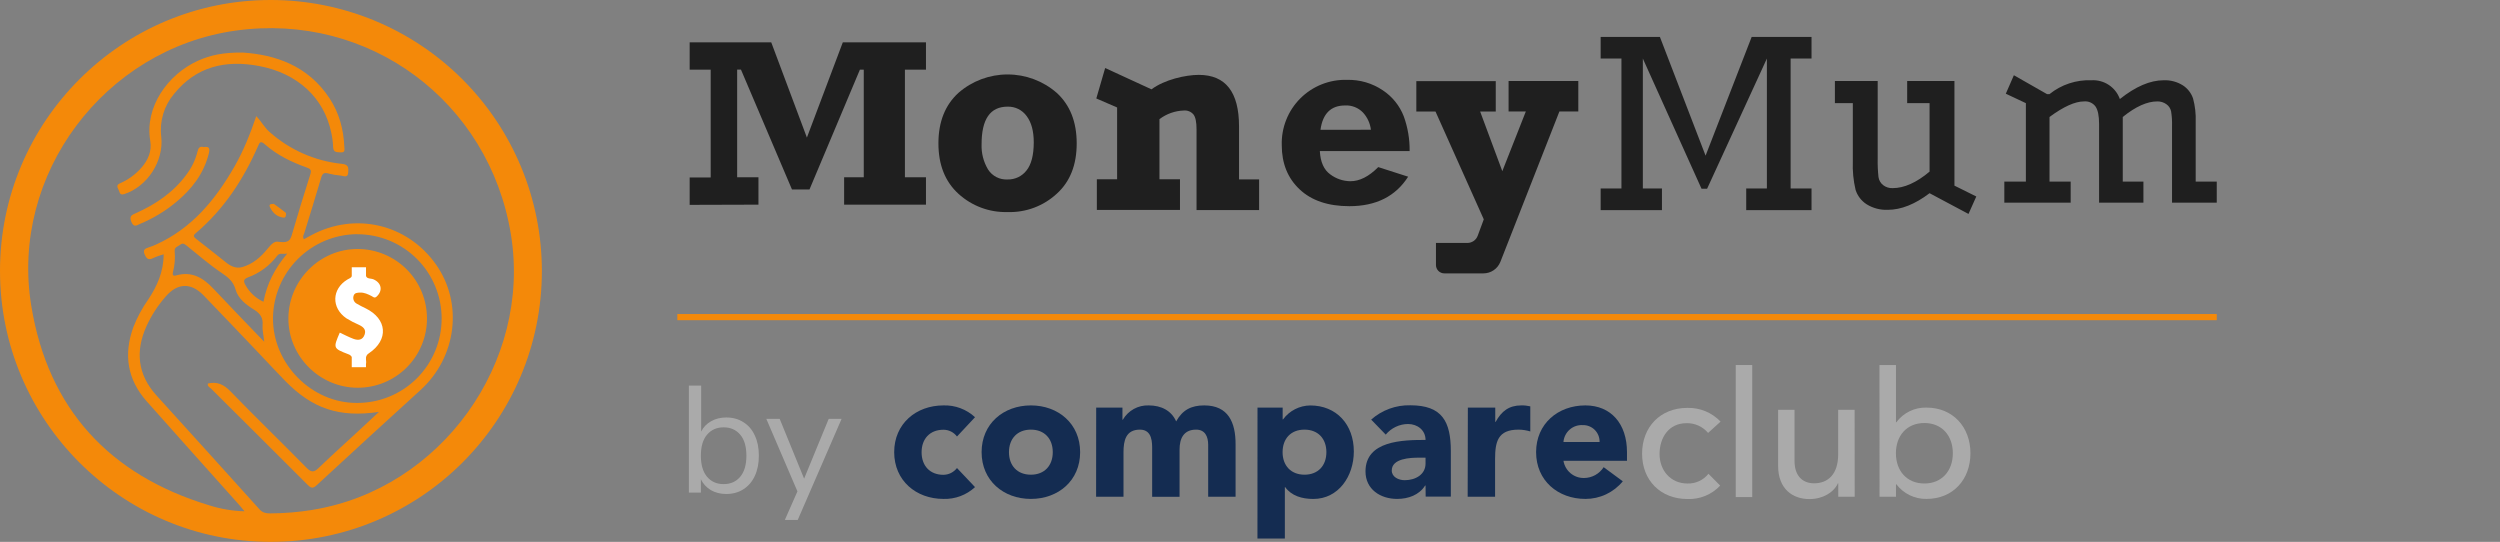 <svg width="203" height="44" viewBox="0 0 203 44" fill="none" xmlns="http://www.w3.org/2000/svg">
<rect x="0" y="0" width="203" height="44" fill="#808080" stroke="none"/>
<g clip-path="url(#clip0_145_246)">
<path d="M56 16.635V14.411H57.708V5.659H56V3.435H62.624L65.52 11.171L68.437 3.435H75.189V5.659H73.479V14.394H75.189V16.618H68.543V14.394H70.137V5.659H69.823L65.731 15.382H64.307L60.167 5.654H59.856V14.394H61.586V16.618L56 16.635Z" fill="#1F1F1F"/>
<path d="M81.813 17.219C80.342 17.259 78.913 16.728 77.826 15.736C76.742 14.748 76.2 13.382 76.2 11.638C76.2 9.895 76.742 8.529 77.826 7.54C78.932 6.576 80.35 6.045 81.817 6.045C83.284 6.045 84.701 6.576 85.807 7.54C86.886 8.529 87.427 9.895 87.428 11.638C87.43 13.382 86.894 14.742 85.822 15.719C84.736 16.729 83.295 17.268 81.813 17.219ZM81.813 14.572C82.108 14.58 82.401 14.518 82.668 14.392C82.935 14.266 83.169 14.078 83.35 13.845C83.742 13.361 83.939 12.6 83.941 11.562C83.941 10.649 83.75 9.938 83.367 9.429C83.191 9.183 82.957 8.984 82.686 8.85C82.415 8.716 82.115 8.651 81.813 8.66C80.406 8.66 79.703 9.675 79.705 11.705C79.676 12.427 79.858 13.141 80.229 13.761C80.397 14.025 80.632 14.239 80.911 14.382C81.189 14.524 81.501 14.59 81.813 14.572Z" fill="#1F1F1F"/>
<path d="M89.02 7.995L89.739 5.523L93.501 7.254C94.544 6.47 96.266 6.08 97.339 6.08C99.519 6.08 100.609 7.472 100.609 10.257V14.567H102.24V17.056H97.159V10.504C97.159 9.915 97.079 9.515 96.911 9.297C96.816 9.184 96.695 9.095 96.558 9.039C96.421 8.983 96.273 8.96 96.126 8.974C95.41 8.997 94.719 9.243 94.148 9.676V14.557H95.814V17.046H89.064V14.557H90.71V8.727L89.02 7.995Z" fill="#1F1F1F"/>
<path d="M111.914 13.568L114.341 14.347C113.323 15.944 111.732 16.742 109.568 16.742C107.843 16.742 106.497 16.287 105.53 15.377C104.563 14.468 104.079 13.272 104.079 11.789C104.058 11.086 104.181 10.387 104.44 9.734C104.699 9.08 105.089 8.487 105.586 7.99C106.083 7.493 106.677 7.103 107.33 6.845C107.983 6.586 108.683 6.463 109.385 6.485C110.418 6.459 111.432 6.757 112.287 7.335C113.059 7.847 113.653 8.585 113.987 9.448C114.314 10.352 114.475 11.307 114.462 12.268H107.171C107.22 13.158 107.5 13.788 108.016 14.159C108.487 14.514 109.06 14.709 109.65 14.715C110.396 14.718 111.151 14.336 111.914 13.568ZM111.318 10.536C111.256 10.014 111.031 9.526 110.676 9.139C110.489 8.945 110.263 8.793 110.013 8.694C109.763 8.594 109.494 8.55 109.225 8.563C108.071 8.563 107.404 9.223 107.223 10.541L111.318 10.536Z" fill="#1F1F1F"/>
<path d="M116.6 21.526V19.727H119.153C119.335 19.727 119.512 19.671 119.661 19.567C119.811 19.463 119.925 19.317 119.988 19.146L120.483 17.811L116.563 9.057H115.006V6.586H121.456V9.057H120.188L121.988 13.899L123.898 9.05H122.497V6.578H128.159V9.05H126.624L121.83 21.264C121.72 21.539 121.532 21.774 121.288 21.941C121.044 22.107 120.756 22.197 120.46 22.198H117.279C117.1 22.199 116.929 22.128 116.801 22.002C116.674 21.876 116.602 21.705 116.6 21.526Z" fill="#1F1F1F"/>
<path d="M131.661 15.306V4.755H129.973V3H134.785L138.493 12.639L142.235 3H147.096V4.755H145.398V15.301H147.096V17.061H141.792V15.301H143.471V4.755L138.616 15.326H138.164L133.399 4.755V15.301H134.951V17.061H129.973V15.301L131.661 15.306Z" fill="#1F1F1F"/>
<path d="M160.475 15.955L159.842 17.372L156.681 15.688C155.498 16.588 154.363 17.038 153.278 17.038C152.677 17.061 152.083 16.905 151.572 16.588C151.144 16.315 150.826 15.9 150.673 15.417C150.494 14.66 150.419 13.883 150.45 13.106V8.375H148.994V6.578H152.469V12.851C152.457 13.362 152.479 13.873 152.534 14.381C152.571 14.637 152.704 14.868 152.907 15.029C153.128 15.201 153.403 15.289 153.683 15.276C154.617 15.276 155.616 14.829 156.681 13.936V8.375H154.862V6.578H158.7V15.073L160.475 15.955Z" fill="#1F1F1F"/>
<path d="M164.501 14.745V8.376L162.872 7.609L163.527 6.109L166.216 7.641H166.421C167.382 6.868 168.59 6.469 169.822 6.517C170.321 6.487 170.815 6.62 171.232 6.894C171.648 7.169 171.965 7.572 172.133 8.042C173.409 7.025 174.595 6.517 175.692 6.517C176.243 6.495 176.788 6.64 177.254 6.935C177.64 7.187 177.929 7.561 178.077 7.997C178.243 8.615 178.315 9.254 178.29 9.893V14.745H180V16.455H176.369V10.237C176.382 9.836 176.356 9.434 176.293 9.038C176.243 8.804 176.106 8.599 175.91 8.462C175.694 8.308 175.434 8.228 175.168 8.235C174.344 8.235 173.411 8.656 172.368 9.498V14.745H174.046V16.455H170.445V10.054C170.445 9.414 170.353 8.951 170.168 8.665C170.063 8.516 169.92 8.398 169.754 8.323C169.588 8.247 169.405 8.217 169.224 8.235C168.498 8.235 167.563 8.656 166.421 9.498V14.745H168.139V16.455H162.751V14.745H164.501Z" fill="#1F1F1F"/>
</g>
<path d="M21.97 1.39266e-05C9.849 1.39266e-05 0.001 9.863 1.44088e-07 21.994C-0.001 34.126 9.843 43.99 21.963 44C34.14 44.007 43.999 34.166 44 22.006C44 19.114 43.43 16.25 42.323 13.579C41.215 10.907 39.592 8.48 37.546 6.437C35.5 4.393 33.071 2.772 30.398 1.668C27.726 0.564 24.862 -0.003 21.97 1.39266e-05ZM25.408 41.398C24.256 41.587 23.09 41.684 21.922 41.688C21.59 41.688 21.317 41.633 21.072 41.359C18.283 38.262 15.487 35.17 12.682 32.084C11.169 30.398 10.981 28.508 11.898 26.478C12.298 25.603 12.825 24.791 13.462 24.07C14.411 22.97 15.511 22.933 16.527 23.982C18.04 25.544 19.535 27.125 21.037 28.699C21.748 29.445 22.447 30.203 23.168 30.94C25.368 33.187 27.543 33.924 30.772 33.447L28.896 35.19C27.888 36.122 26.867 37.044 25.877 37.995C25.517 38.342 25.297 38.395 24.903 37.995C22.85 35.902 20.739 33.869 18.698 31.761C18.159 31.211 17.622 30.966 16.88 31.143C16.822 31.367 17.029 31.449 17.146 31.564C19.76 34.169 22.381 36.762 24.986 39.375C25.282 39.672 25.429 39.665 25.734 39.383C28.523 36.803 31.324 34.236 34.136 31.681C37.079 29.01 37.631 24.625 35.396 21.468C33.072 18.181 28.83 17.189 25.273 19.101L24.678 19.425C24.54 19.215 24.669 19.055 24.72 18.889C25.176 17.404 25.646 15.922 26.078 14.43C26.18 14.077 26.317 13.995 26.654 14.085C26.986 14.172 27.326 14.23 27.668 14.257C27.896 14.275 28.252 14.491 28.277 13.995C28.295 13.642 28.325 13.37 27.793 13.308C25.59 13.087 23.514 12.172 21.864 10.695C21.469 10.343 21.226 9.869 20.81 9.428C20.308 10.904 19.757 12.274 19.022 13.554C17.474 16.241 15.561 18.558 12.649 19.867C12.462 19.952 12.27 20.026 12.074 20.088C11.785 20.182 11.579 20.273 11.747 20.66C11.893 21 12.052 21.149 12.41 20.97C12.554 20.9 12.702 20.839 12.854 20.787C12.979 20.742 13.11 20.707 13.287 20.649C13.287 22.058 12.763 23.23 12.031 24.328C11.543 25.02 11.141 25.767 10.832 26.555C10.024 28.771 10.332 30.798 11.901 32.575C14.377 35.371 16.873 38.144 19.359 40.926C19.506 41.091 19.644 41.263 19.86 41.517C18.892 41.492 17.933 41.331 17.01 41.039C8.879 38.585 3.899 33.193 2.536 24.81C0.803 14.167 8.48 3.986 19.116 2.488C29.932 0.966 39.723 8.209 41.487 19.04C43.179 29.448 35.799 39.699 25.407 41.394L25.408 41.398ZM14.183 20.395C14.154 20.047 14.458 20.02 14.635 19.87C14.85 19.689 15.009 19.83 15.176 19.962C16.086 20.687 16.963 21.462 17.926 22.113C18.476 22.488 18.93 22.8 19.13 23.517C19.336 24.253 19.986 24.748 20.633 25.147C21.125 25.452 21.38 25.808 21.321 26.415C21.288 26.792 21.396 27.181 21.458 27.756C19.992 26.228 18.655 24.858 17.347 23.461C16.514 22.569 15.588 22.004 14.322 22.36C14.046 22.437 13.983 22.327 14.046 22.085C14.19 21.533 14.236 20.959 14.181 20.391L14.183 20.395ZM29.017 19.02C29.916 19.02 30.807 19.198 31.638 19.543C32.468 19.887 33.223 20.392 33.859 21.029C34.495 21.665 34.999 22.42 35.342 23.252C35.686 24.083 35.863 24.974 35.862 25.873C35.861 26.772 35.684 27.663 35.339 28.494C34.994 29.325 34.489 30.079 33.853 30.715C33.217 31.351 32.461 31.855 31.63 32.198C30.799 32.542 29.908 32.719 29.009 32.718C25.312 32.752 22.14 29.54 22.166 25.828C22.185 24.02 22.914 22.293 24.195 21.018C25.477 19.743 27.208 19.023 29.016 19.014L29.017 19.02ZM21.395 24.505C20.764 24.216 20.244 23.729 19.915 23.118C19.762 22.831 19.765 22.663 20.149 22.518C21.087 22.174 21.905 21.566 22.508 20.769C22.715 20.494 22.952 20.67 23.323 20.586C22.316 21.798 21.67 23.033 21.395 24.505ZM23.672 19.149C23.525 19.659 23.21 19.709 22.607 19.633C22.289 19.561 22.027 19.827 21.722 20.204C21.184 20.871 20.53 21.442 19.669 21.688C19.189 21.825 18.762 21.629 18.391 21.34C17.566 20.695 16.753 20.024 15.915 19.387C15.625 19.167 15.741 19.065 15.946 18.89C18.199 16.965 19.775 14.554 20.952 11.862C21.09 11.532 21.177 11.429 21.502 11.715C22.491 12.588 23.66 13.162 24.895 13.597C25.228 13.714 25.308 13.817 25.194 14.173C24.667 15.825 24.155 17.482 23.675 19.149H23.672Z" fill="#F48909"/>
<path d="M19.715 4.268C22.286 4.438 25.004 5.288 26.779 8.013C27.547 9.193 27.899 10.509 27.958 11.908C27.968 12.128 28.053 12.401 27.668 12.373C27.38 12.351 27.06 12.404 27.05 11.937C27.035 11.548 26.985 11.161 26.9 10.781C26.317 7.94 24.161 5.95 21.035 5.36C18.315 4.847 15.931 5.391 14.126 7.633C13.726 8.108 13.428 8.66 13.251 9.255C13.073 9.849 13.019 10.474 13.093 11.091C13.319 13.072 11.97 15.145 10.098 15.757C9.786 15.859 9.728 15.698 9.669 15.501C9.61 15.305 9.348 15.056 9.742 14.887C10.396 14.603 10.98 14.181 11.455 13.649C12.021 13.019 12.345 12.274 12.202 11.448C11.73 8.706 13.617 6.029 16.104 4.919C17.102 4.471 18.145 4.252 19.715 4.268Z" fill="#F48909"/>
<path d="M16.551 11.944C17.017 11.867 17.056 12.069 16.948 12.494C16.536 14.115 15.573 15.356 14.315 16.398C13.437 17.13 12.454 17.726 11.4 18.167C11.116 18.285 10.871 18.519 10.663 18.005C10.479 17.551 10.701 17.454 11.017 17.317C12.645 16.588 14.09 15.618 15.155 14.154C15.569 13.605 15.869 12.98 16.037 12.313C16.108 12.007 16.217 11.855 16.551 11.944Z" fill="#F48909"/>
<path d="M22.236 16.554C22.535 16.772 22.876 17.008 23.199 17.27C23.252 17.313 23.227 17.493 23.187 17.587C23.132 17.713 23.001 17.671 22.89 17.647C22.432 17.552 22.142 17.258 21.939 16.858C21.787 16.566 21.99 16.567 22.236 16.554Z" fill="#F48909"/>
<path d="M34.671 25.869C34.671 26.607 34.525 27.339 34.242 28.021C33.959 28.703 33.544 29.323 33.021 29.844C32.498 30.366 31.878 30.779 31.195 31.061C30.512 31.342 29.78 31.486 29.042 31.484C25.954 31.484 23.403 28.926 23.417 25.846C23.436 22.741 25.979 20.207 29.055 20.218C30.549 20.224 31.979 20.822 33.032 21.882C34.085 22.941 34.674 24.375 34.671 25.869Z" fill="#F48909"/>
<path d="M29.673 25.027C29.428 24.907 29.179 24.791 28.948 24.648C28.848 24.589 28.769 24.499 28.725 24.391C28.68 24.284 28.672 24.165 28.702 24.052C28.767 23.762 29.027 23.765 29.252 23.758C29.584 23.748 29.871 23.888 30.161 24.033C30.281 24.091 30.401 24.25 30.584 24.081C31.106 23.597 30.982 22.967 30.321 22.68C30.13 22.596 29.779 22.659 29.72 22.404V21.704H28.563V22.421C28.514 22.571 28.347 22.616 28.211 22.696C26.936 23.463 26.889 25 28.126 25.847C28.456 26.051 28.8 26.23 29.157 26.382C29.497 26.546 29.754 26.759 29.604 27.178C29.443 27.631 29.075 27.651 28.703 27.515C28.332 27.379 27.959 27.18 27.59 27.008C27.049 28.267 27.039 28.285 28.287 28.765C28.403 28.801 28.502 28.88 28.562 28.985V29.817H29.718V29.555C29.733 29.483 29.736 29.41 29.73 29.337C29.73 29.292 29.721 29.247 29.718 29.2V29.032C29.728 28.961 29.753 28.894 29.793 28.835C29.833 28.775 29.886 28.726 29.948 28.691C31.586 27.595 31.445 25.887 29.673 25.027Z" fill="white"/>
<line x1="55" y1="25.75" x2="180" y2="25.75" stroke="#F48909" stroke-width="0.5"/>
<path d="M77.707 35.444C77.579 35.274 77.413 35.135 77.223 35.04C77.032 34.945 76.823 34.895 76.61 34.895C75.498 34.895 74.833 35.639 74.833 36.725C74.833 37.811 75.498 38.555 76.61 38.555C76.822 38.551 77.031 38.501 77.221 38.406C77.41 38.31 77.576 38.174 77.707 38.005L79.172 39.554C78.475 40.198 77.556 40.542 76.61 40.512C74.385 40.512 72.608 39.024 72.608 36.715C72.608 34.407 74.388 32.919 76.61 32.919C77.556 32.889 78.475 33.233 79.172 33.877L77.707 35.444Z" fill="#142C51"/>
<path d="M83.708 32.919C85.933 32.919 87.707 34.407 87.707 36.715C87.707 39.024 85.933 40.512 83.708 40.512C81.483 40.512 79.706 39.024 79.706 36.715C79.706 34.407 81.483 32.919 83.708 32.919ZM83.708 38.545C84.817 38.545 85.485 37.801 85.485 36.715C85.485 35.63 84.817 34.886 83.708 34.886C82.599 34.886 81.928 35.63 81.928 36.715C81.928 37.801 82.595 38.545 83.708 38.545Z" fill="#142C51"/>
<path d="M89.01 33.098H91.143V34.081H91.174C91.387 33.714 91.696 33.412 92.066 33.207C92.437 33.002 92.856 32.903 93.279 32.919C94.286 32.919 95.116 33.337 95.504 34.215C96.022 33.292 96.718 32.919 97.786 32.919C99.741 32.919 100.329 34.305 100.329 36.061V40.333H98.104V36.118C98.104 35.451 97.853 34.886 97.128 34.886C96.104 34.886 95.78 35.614 95.78 36.508V40.34H93.555V36.508C93.555 35.971 93.587 34.886 92.563 34.886C91.406 34.886 91.228 35.793 91.228 36.731V40.333H89.003L89.01 33.098Z" fill="#142C51"/>
<path d="M102.109 33.098H104.152V34.056H104.181C104.437 33.708 104.77 33.425 105.153 33.228C105.536 33.032 105.96 32.927 106.39 32.922C108.523 32.922 109.931 34.471 109.931 36.658C109.931 38.67 108.685 40.515 106.641 40.515C105.723 40.515 104.864 40.26 104.359 39.557H104.33V43.728H102.105L102.109 33.098ZM105.923 38.545C107.035 38.545 107.703 37.801 107.703 36.716C107.703 35.63 107.035 34.886 105.923 34.886C104.81 34.886 104.146 35.63 104.146 36.716C104.146 37.801 104.82 38.545 105.929 38.545H105.923Z" fill="#142C51"/>
<path d="M115.754 39.423H115.723C115.236 40.199 114.346 40.512 113.444 40.512C112.093 40.512 110.878 39.736 110.878 38.277C110.878 35.777 113.901 35.722 115.754 35.722C115.754 34.934 115.103 34.429 114.33 34.429C113.985 34.432 113.644 34.511 113.331 34.66C113.019 34.809 112.743 35.024 112.522 35.291L111.339 34.072C112.215 33.296 113.35 32.881 114.518 32.909C117.112 32.909 117.808 34.234 117.808 36.645V40.324H115.764L115.754 39.423ZM115.204 37.163C114.524 37.163 113.011 37.22 113.011 38.204C113.011 38.74 113.574 38.992 114.063 38.992C114.937 38.992 115.754 38.532 115.754 37.638V37.163H115.204Z" fill="#142C51"/>
<path d="M119.19 33.098H121.415V34.26H121.444C121.921 33.382 122.541 32.919 123.52 32.919C123.769 32.912 124.018 32.938 124.26 32.995V35.033C123.951 34.939 123.63 34.889 123.307 34.886C121.616 34.886 121.4 35.866 121.4 37.309V40.333H119.175L119.19 33.098Z" fill="#142C51"/>
<path d="M131.771 39.081C131.402 39.531 130.937 39.892 130.412 40.14C129.886 40.387 129.313 40.514 128.733 40.512C126.508 40.512 124.731 39.024 124.731 36.715C124.731 34.407 126.511 32.919 128.733 32.919C130.808 32.919 132.111 34.407 132.111 36.715V37.415H126.953C127.017 37.811 127.223 38.171 127.53 38.428C127.838 38.685 128.228 38.822 128.628 38.813C128.944 38.811 129.255 38.729 129.533 38.576C129.81 38.423 130.045 38.203 130.217 37.935L131.771 39.081ZM129.886 35.888C129.891 35.708 129.859 35.528 129.792 35.36C129.725 35.192 129.625 35.039 129.498 34.911C129.371 34.783 129.219 34.682 129.052 34.615C128.885 34.547 128.706 34.514 128.526 34.519C128.137 34.494 127.754 34.623 127.46 34.88C127.166 35.136 126.983 35.498 126.953 35.888H129.886Z" fill="#142C51"/>
<path d="M138.697 35.154C138.483 34.9 138.215 34.696 137.912 34.559C137.61 34.422 137.281 34.355 136.949 34.362C135.496 34.362 134.756 35.541 134.756 36.866C134.756 38.191 135.646 39.261 137.022 39.261C137.348 39.272 137.671 39.206 137.967 39.069C138.263 38.932 138.523 38.728 138.726 38.472L139.679 39.43C139.339 39.794 138.925 40.079 138.464 40.267C138.004 40.455 137.509 40.541 137.013 40.519C134.851 40.519 133.338 39.015 133.338 36.84C133.338 34.666 134.823 33.12 137.013 33.12C137.515 33.107 138.014 33.199 138.479 33.391C138.944 33.583 139.363 33.87 139.711 34.234L138.697 35.154Z" fill="#AAAAAA"/>
<path d="M140.942 29.641H142.282V40.362H140.942V29.641Z" fill="#AAAAAA"/>
<path d="M150.601 40.333H149.266V39.248H149.237C148.897 39.989 148.007 40.525 146.927 40.525C145.563 40.525 144.384 39.704 144.384 37.83V33.277H145.716V37.428C145.716 38.753 146.472 39.245 147.305 39.245C148.417 39.245 149.26 38.529 149.26 36.891V33.277H150.595L150.601 40.333Z" fill="#AAAAAA"/>
<path d="M152.613 29.641H153.954L153.954 34.288H153.983C154.266 33.907 154.636 33.6 155.062 33.392C155.488 33.185 155.957 33.084 156.43 33.097C158.592 33.097 160 34.694 160 36.805C160 38.915 158.608 40.512 156.43 40.512C155.958 40.52 155.49 40.417 155.065 40.21C154.64 40.003 154.269 39.698 153.983 39.321H153.954V40.333H152.619L152.613 29.641ZM158.57 36.805C158.57 35.374 157.683 34.349 156.259 34.349C154.835 34.349 153.948 35.374 153.948 36.805C153.948 38.235 154.838 39.26 156.259 39.26C157.68 39.26 158.57 38.232 158.57 36.805Z" fill="#AAAAAA"/>
<path d="M58.969 40.111C58.492 40.111 58.073 40.004 57.712 39.791C57.358 39.577 57.091 39.285 56.91 38.915V40H55.937V31.31H56.935V35.045C57.108 34.692 57.375 34.412 57.736 34.207C58.098 34.002 58.509 33.899 58.969 33.899C59.503 33.899 59.967 34.026 60.362 34.281C60.764 34.527 61.072 34.885 61.286 35.353C61.508 35.813 61.619 36.364 61.619 37.005C61.619 37.638 61.508 38.188 61.286 38.657C61.072 39.117 60.764 39.474 60.362 39.729C59.967 39.984 59.503 40.111 58.969 40.111ZM58.759 39.31C59.318 39.31 59.766 39.113 60.103 38.718C60.44 38.316 60.608 37.744 60.608 37.005C60.608 36.257 60.44 35.686 60.103 35.292C59.766 34.897 59.318 34.7 58.759 34.7C58.201 34.7 57.753 34.897 57.416 35.292C57.079 35.686 56.91 36.257 56.91 37.005C56.91 37.744 57.079 38.316 57.416 38.718C57.753 39.113 58.201 39.31 58.759 39.31ZM63.729 42.219L64.752 39.901L62.225 34.01H63.31L65.294 38.866L67.291 34.01H68.338L64.776 42.219H63.729Z" fill="#AAAAAA"/>
<defs>
<clipPath id="clip0_145_246">
<rect width="124" height="19.206" fill="white" transform="translate(56 3)"/>
</clipPath>
</defs>
</svg>
